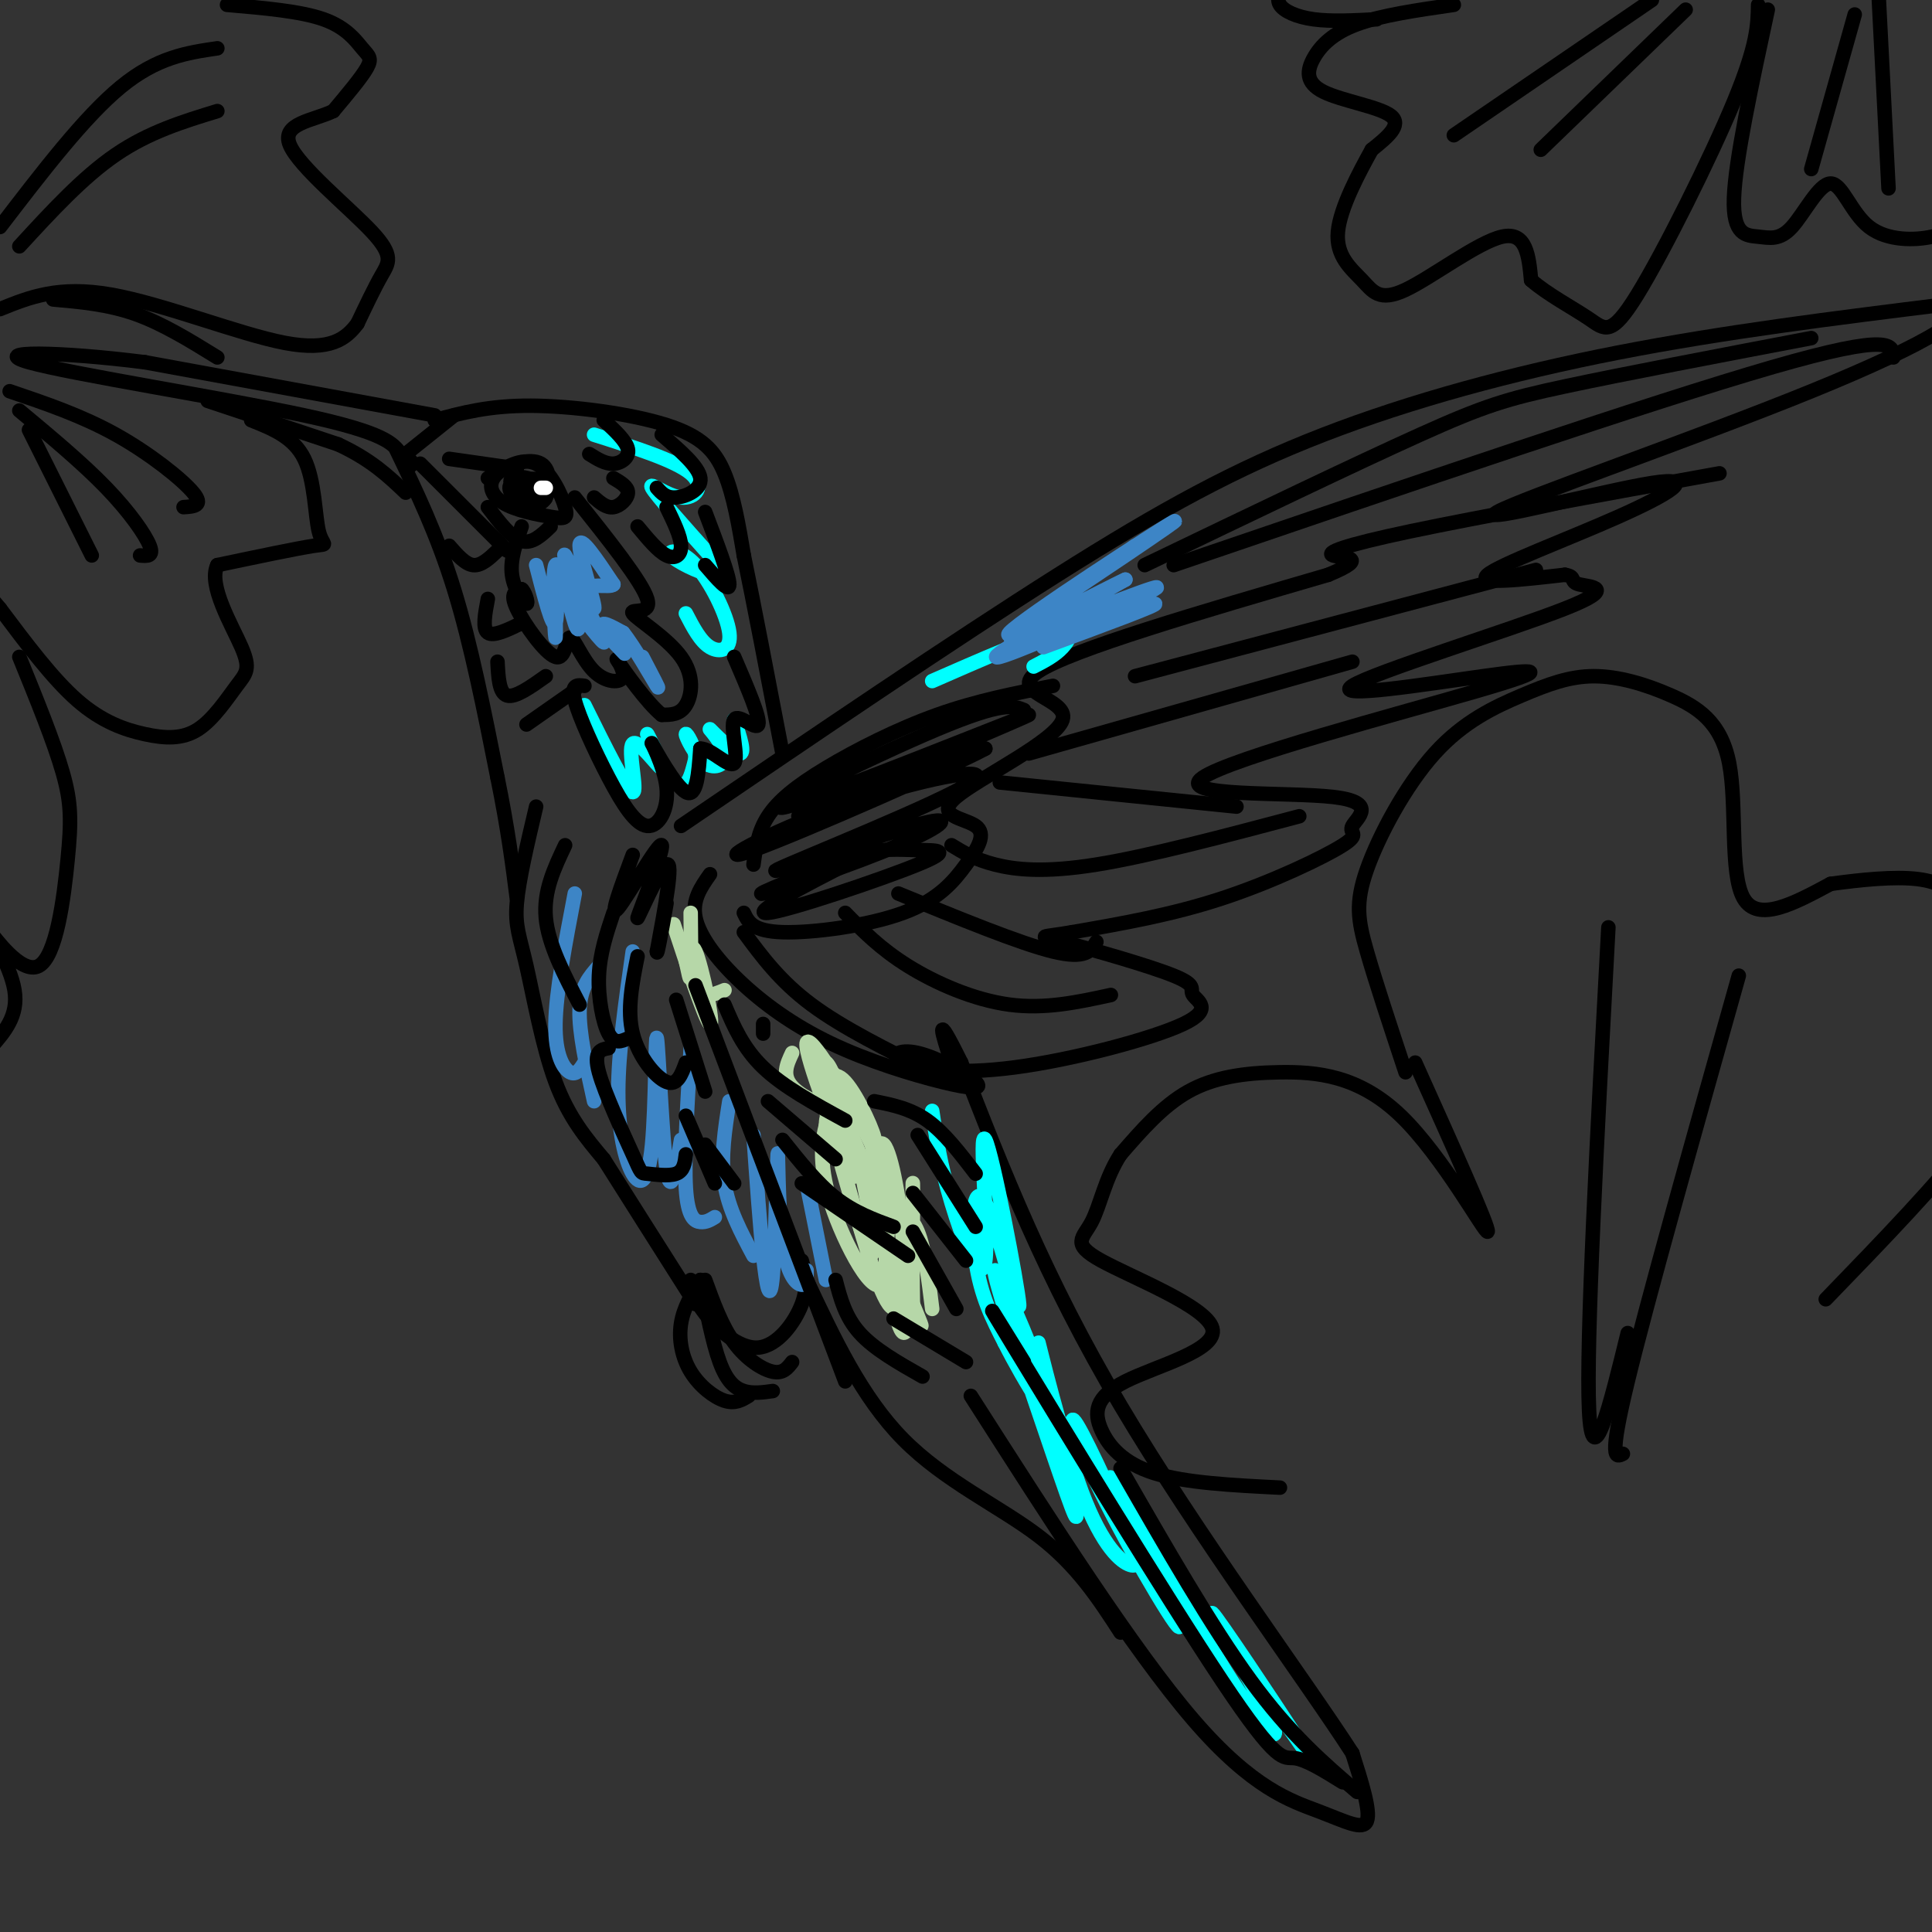 <svg viewBox='0 0 400 400' version='1.1' xmlns='http://www.w3.org/2000/svg' xmlns:xlink='http://www.w3.org/1999/xlink'><rect x="0" y="0" width="400" height="400" fill="#333333" stroke="none"/><g fill='none' stroke='#000000' stroke-width='3' stroke-linecap='round' stroke-linejoin='round'><path d='M90,86c0.000,0.000 -60.000,-11.000 -60,-11'/><path d='M30,75c-17.869,-2.262 -32.542,-2.417 -24,0c8.542,2.417 40.298,7.405 57,11c16.702,3.595 18.351,5.798 20,8'/><path d='M83,94c3.500,1.833 2.250,2.417 1,3'/><path d='M101,99c3.530,-2.213 7.060,-4.426 10,-3c2.940,1.426 5.289,6.491 6,9c0.711,2.509 -0.217,2.463 -3,2c-2.783,-0.463 -7.423,-1.342 -10,-3c-2.577,-1.658 -3.093,-4.094 -1,-6c2.093,-1.906 6.794,-3.282 9,-2c2.206,1.282 1.916,5.224 1,7c-0.916,1.776 -2.458,1.388 -4,1'/><path d='M109,104c-1.765,-1.034 -4.178,-4.120 -3,-5c1.178,-0.880 5.946,0.445 7,2c1.054,1.555 -1.607,3.341 -4,3c-2.393,-0.341 -4.517,-2.809 -3,-4c1.517,-1.191 6.674,-1.107 7,0c0.326,1.107 -4.181,3.235 -6,3c-1.819,-0.235 -0.951,-2.832 1,-3c1.951,-0.168 4.986,2.095 5,3c0.014,0.905 -2.993,0.453 -6,0'/><path d='M107,103c-1.000,-0.833 -0.500,-2.917 0,-5'/><path d='M90,87c5.619,-1.524 11.238,-3.048 20,-3c8.762,0.048 20.667,1.667 28,4c7.333,2.333 10.095,5.381 12,10c1.905,4.619 2.952,10.810 4,17'/><path d='M154,115c2.000,9.667 5.000,25.333 8,41'/><path d='M141,171c28.155,-19.143 56.310,-38.286 78,-52c21.690,-13.714 36.917,-22.000 55,-29c18.083,-7.000 39.024,-12.714 61,-17c21.976,-4.286 44.988,-7.143 68,-10'/><path d='M403,63c8.639,0.898 -3.764,8.145 -28,18c-24.236,9.855 -60.303,22.320 -65,25c-4.697,2.680 21.978,-4.426 32,-6c10.022,-1.574 3.390,2.384 -7,7c-10.390,4.616 -24.540,9.890 -27,12c-2.460,2.110 6.770,1.055 16,0'/><path d='M324,119c2.522,0.417 0.829,1.458 3,2c2.171,0.542 8.208,0.585 -3,5c-11.208,4.415 -39.661,13.202 -44,16c-4.339,2.798 15.435,-0.392 27,-2c11.565,-1.608 14.921,-1.634 -1,3c-15.921,4.634 -51.120,13.929 -57,18c-5.880,4.071 17.560,2.920 27,4c9.440,1.080 4.881,4.393 4,6c-0.881,1.607 1.917,1.510 -2,4c-3.917,2.490 -14.548,7.569 -25,11c-10.452,3.431 -20.726,5.216 -31,7'/><path d='M222,193c-6.605,1.160 -7.616,0.562 -2,2c5.616,1.438 17.859,4.914 23,7c5.141,2.086 3.181,2.784 4,4c0.819,1.216 4.417,2.950 -2,6c-6.417,3.050 -22.849,7.418 -35,9c-12.151,1.582 -20.022,0.380 -23,-1c-2.978,-1.380 -1.062,-2.936 3,-2c4.062,0.936 10.269,4.364 12,6c1.731,1.636 -1.014,1.480 -7,0c-5.986,-1.480 -15.213,-4.283 -23,-8c-7.787,-3.717 -14.135,-8.347 -19,-13c-4.865,-4.653 -8.247,-9.329 -9,-13c-0.753,-3.671 1.124,-6.335 3,-9'/><path d='M154,189c0.904,1.901 1.808,3.801 8,4c6.192,0.199 17.672,-1.304 25,-4c7.328,-2.696 10.505,-6.586 13,-10c2.495,-3.414 4.307,-6.351 2,-8c-2.307,-1.649 -8.732,-2.009 -4,-6c4.732,-3.991 20.620,-11.613 22,-16c1.380,-4.387 -11.749,-5.539 -5,-10c6.749,-4.461 33.374,-12.230 60,-20'/><path d='M275,119c9.321,-3.845 2.625,-3.458 1,-4c-1.625,-0.542 1.821,-2.012 16,-5c14.179,-2.988 39.089,-7.494 64,-12'/></g>
<g fill='none' stroke='#ffffff' stroke-width='3' stroke-linecap='round' stroke-linejoin='round'><path d='M113,101c0.000,0.000 -1.000,0.000 -1,0'/></g>
<g fill='none' stroke='#000000' stroke-width='3' stroke-linecap='round' stroke-linejoin='round'><path d='M87,96c0.000,0.000 18.000,18.000 18,18'/><path d='M93,95c0.000,0.000 14.000,2.000 14,2'/><path d='M119,103c6.967,8.732 13.933,17.464 15,21c1.067,3.536 -3.766,1.876 -3,3c0.766,1.124 7.129,5.033 10,9c2.871,3.967 2.249,7.990 1,10c-1.249,2.010 -3.124,2.005 -5,2'/><path d='M137,148c-2.949,-2.342 -7.823,-9.198 -9,-11c-1.177,-1.802 1.343,1.451 1,3c-0.343,1.549 -3.548,1.393 -6,-1c-2.452,-2.393 -4.152,-7.023 -5,-7c-0.848,0.023 -0.844,4.698 -3,4c-2.156,-0.698 -6.473,-6.771 -8,-10c-1.527,-3.229 -0.263,-3.615 1,-4'/><path d='M108,122c0.583,0.298 1.542,3.042 1,3c-0.542,-0.042 -2.583,-2.869 -3,-6c-0.417,-3.131 0.792,-6.565 2,-10'/><path d='M101,105c2.417,3.167 4.833,6.333 7,7c2.167,0.667 4.083,-1.167 6,-3'/><path d='M82,93c4.250,8.833 8.500,17.667 12,29c3.500,11.333 6.250,25.167 9,39'/><path d='M103,161c2.167,10.667 3.083,17.833 4,25'/><path d='M111,167c-1.798,7.601 -3.595,15.202 -4,20c-0.405,4.798 0.583,6.792 2,13c1.417,6.208 3.262,16.631 6,24c2.738,7.369 6.369,11.685 10,16'/><path d='M125,240c4.833,7.667 11.917,18.833 19,30'/><path d='M145,265c-1.738,2.857 -3.476,5.714 -4,9c-0.524,3.286 0.167,7.000 2,10c1.833,3.000 4.810,5.286 7,6c2.190,0.714 3.595,-0.143 5,-1'/><path d='M145,265c1.267,6.511 2.533,13.022 4,17c1.467,3.978 3.133,5.422 5,6c1.867,0.578 3.933,0.289 6,0'/><path d='M146,265c1.733,4.778 3.467,9.556 6,13c2.533,3.444 5.867,5.556 8,6c2.133,0.444 3.067,-0.778 4,-2'/><path d='M143,265c0.292,1.952 0.583,3.905 3,7c2.417,3.095 6.958,7.333 11,7c4.042,-0.333 7.583,-5.238 9,-9c1.417,-3.762 0.708,-6.381 0,-9'/><path d='M167,265c5.711,12.156 11.422,24.311 20,33c8.578,8.689 20.022,13.911 28,20c7.978,6.089 12.489,13.044 17,20'/><path d='M201,289c16.815,26.310 33.631,52.619 46,67c12.369,14.381 20.292,16.833 26,19c5.708,2.167 9.202,4.048 10,2c0.798,-2.048 -1.101,-8.024 -3,-14'/><path d='M280,363c-9.667,-15.022 -32.333,-45.578 -48,-72c-15.667,-26.422 -24.333,-48.711 -33,-71'/><path d='M199,220c-5.833,-11.833 -3.917,-5.917 -2,0'/><path d='M218,142c-7.881,1.530 -15.762,3.060 -24,6c-8.238,2.940 -16.833,7.292 -23,11c-6.167,3.708 -9.905,6.774 -12,10c-2.095,3.226 -2.548,6.613 -3,10'/><path d='M212,147c-2.156,-0.877 -4.313,-1.754 -18,4c-13.687,5.754 -38.906,18.140 -31,16c7.906,-2.140 48.936,-18.807 50,-19c1.064,-0.193 -37.839,16.088 -46,20c-8.161,3.912 14.419,-4.544 37,-13'/><path d='M204,155c-5.596,3.121 -38.086,17.424 -48,21c-9.914,3.576 2.748,-3.573 18,-9c15.252,-5.427 33.094,-9.131 27,-5c-6.094,4.131 -36.125,16.099 -40,18c-3.875,1.901 18.405,-6.264 28,-9c9.595,-2.736 6.506,-0.044 -3,4c-9.506,4.044 -25.430,9.441 -28,10c-2.570,0.559 8.215,-3.721 19,-8'/><path d='M177,177c5.332,-1.451 9.161,-1.080 13,-1c3.839,0.080 7.687,-0.132 0,3c-7.687,3.132 -26.911,9.609 -31,10c-4.089,0.391 6.955,-5.305 18,-11'/><path d='M318,118c0.000,0.000 -83.000,22.000 -83,22'/><path d='M392,74c-0.083,-2.583 -0.167,-5.167 -25,2c-24.833,7.167 -74.417,24.083 -124,41'/><path d='M375,70c-19.467,3.711 -38.933,7.422 -51,10c-12.067,2.578 -16.733,4.022 -30,10c-13.267,5.978 -35.133,16.489 -57,27'/><path d='M280,137c0.000,0.000 -67.000,19.000 -67,19'/><path d='M256,167c0.000,0.000 -49.000,-5.000 -49,-5'/><path d='M269,169c-15.600,4.133 -31.200,8.267 -42,10c-10.800,1.733 -16.800,1.067 -21,0c-4.200,-1.067 -6.600,-2.533 -9,-4'/><path d='M227,195c-1.083,1.833 -2.167,3.667 -9,2c-6.833,-1.667 -19.417,-6.833 -32,-12'/><path d='M230,206c-6.822,1.489 -13.644,2.978 -21,2c-7.356,-0.978 -15.244,-4.422 -21,-8c-5.756,-3.578 -9.378,-7.289 -13,-11'/><path d='M193,222c-9.250,-4.583 -18.500,-9.167 -25,-14c-6.500,-4.833 -10.250,-9.917 -14,-15'/></g>
<g fill='none' stroke='#00ffff' stroke-width='3' stroke-linecap='round' stroke-linejoin='round'><path d='M121,146c4.444,8.972 8.888,17.944 10,18c1.112,0.056 -1.108,-8.806 0,-10c1.108,-1.194 5.544,5.278 6,5c0.456,-0.278 -3.070,-7.306 -3,-7c0.070,0.306 3.734,7.944 6,10c2.266,2.056 3.133,-1.472 4,-5'/><path d='M144,157c0.008,-2.274 -1.971,-5.457 -2,-5c-0.029,0.457 1.893,4.556 4,6c2.107,1.444 4.400,0.232 4,-2c-0.400,-2.232 -3.492,-5.486 -3,-5c0.492,0.486 4.569,4.710 6,5c1.431,0.290 0.215,-3.355 -1,-7'/><path d='M123,90c8.429,2.673 16.857,5.345 20,8c3.143,2.655 1.000,5.292 -2,5c-3.000,-0.292 -6.857,-3.512 -6,-2c0.857,1.512 6.429,7.756 12,14'/><path d='M147,115c2.389,3.291 2.363,4.519 0,4c-2.363,-0.519 -7.061,-2.786 -8,-4c-0.939,-1.214 1.882,-1.377 5,2c3.118,3.377 6.532,10.294 7,14c0.468,3.706 -2.009,4.202 -4,3c-1.991,-1.202 -3.495,-4.101 -5,-7'/><path d='M193,141c10.200,-4.467 20.400,-8.933 25,-10c4.600,-1.067 3.600,1.267 2,3c-1.600,1.733 -3.800,2.867 -6,4'/><path d='M193,230c0.828,5.586 1.655,11.171 4,19c2.345,7.829 6.207,17.900 7,12c0.793,-5.900 -1.484,-27.772 0,-25c1.484,2.772 6.728,30.186 7,34c0.272,3.814 -4.427,-15.973 -7,-21c-2.573,-5.027 -3.021,4.707 -2,12c1.021,7.293 3.510,12.147 6,17'/><path d='M208,278c4.089,8.099 11.311,19.848 10,14c-1.311,-5.848 -11.157,-29.292 -12,-29c-0.843,0.292 7.316,24.319 12,38c4.684,13.681 5.893,17.014 4,8c-1.893,-9.014 -6.889,-30.375 -7,-31c-0.111,-0.625 4.662,19.486 9,31c4.338,11.514 8.239,14.433 10,15c1.761,0.567 1.380,-1.216 1,-3'/><path d='M235,321c-2.593,-6.734 -9.575,-22.068 -12,-26c-2.425,-3.932 -0.293,3.538 6,16c6.293,12.462 16.749,29.918 15,25c-1.749,-4.918 -15.702,-32.209 -14,-30c1.702,2.209 19.058,33.917 23,41c3.942,7.083 -5.529,-10.458 -15,-28'/><path d='M238,319c0.774,1.284 10.210,18.493 17,29c6.790,10.507 10.933,14.311 8,8c-2.933,-6.311 -12.944,-22.738 -12,-22c0.944,0.738 12.841,18.639 17,25c4.159,6.361 0.579,1.180 -3,-4'/></g>
<g fill='none' stroke='#b6d7a8' stroke-width='3' stroke-linecap='round' stroke-linejoin='round'><path d='M164,218c-1.085,2.316 -2.170,4.633 0,7c2.170,2.367 7.596,4.785 9,3c1.404,-1.785 -1.215,-7.772 -2,-8c-0.785,-0.228 0.265,5.304 1,8c0.735,2.696 1.156,2.558 2,2c0.844,-0.558 2.112,-1.535 1,-4c-1.112,-2.465 -4.603,-6.419 -4,-5c0.603,1.419 5.302,8.209 10,15'/><path d='M181,236c0.494,-0.426 -3.271,-8.990 -6,-12c-2.729,-3.010 -4.424,-0.464 -2,7c2.424,7.464 8.965,19.848 8,16c-0.965,-3.848 -9.435,-23.926 -10,-21c-0.565,2.926 6.776,28.856 9,33c2.224,4.144 -0.671,-13.500 -3,-22c-2.329,-8.500 -4.094,-7.857 -5,-7c-0.906,0.857 -0.953,1.929 -1,3'/><path d='M171,233c-0.644,2.542 -1.755,7.397 1,16c2.755,8.603 9.377,20.954 11,16c1.623,-4.954 -1.754,-27.214 -4,-34c-2.246,-6.786 -3.360,1.903 -4,6c-0.640,4.097 -0.807,3.602 1,10c1.807,6.398 5.586,19.688 8,23c2.414,3.312 3.462,-3.356 3,-12c-0.462,-8.644 -2.433,-19.265 -4,-21c-1.567,-1.735 -2.730,5.418 -1,14c1.730,8.582 6.351,18.595 8,22c1.649,3.405 0.324,0.203 -1,-3'/><path d='M189,270c-0.158,-7.997 -0.054,-26.490 0,-25c0.054,1.490 0.059,22.963 -1,29c-1.059,6.037 -3.181,-3.361 -4,-10c-0.819,-6.639 -0.336,-10.518 1,-12c1.336,-1.482 3.525,-0.566 5,3c1.475,3.566 2.238,9.783 3,16'/><path d='M173,224c-1.633,1.820 -3.267,3.640 -1,9c2.267,5.360 8.433,14.259 11,16c2.567,1.741 1.533,-3.678 -3,-13c-4.533,-9.322 -12.567,-22.548 -13,-20c-0.433,2.548 6.733,20.871 9,26c2.267,5.129 -0.367,-2.935 -3,-11'/><path d='M150,205c-2.386,0.986 -4.772,1.971 -6,-1c-1.228,-2.971 -1.298,-9.900 0,-7c1.298,2.900 3.965,15.627 3,15c-0.965,-0.627 -5.561,-14.608 -7,-19c-1.439,-4.392 0.281,0.804 2,6'/><path d='M142,199c0.533,2.178 0.867,4.622 1,3c0.133,-1.622 0.067,-7.311 0,-13'/></g>
<g fill='none' stroke='#3d85c6' stroke-width='3' stroke-linecap='round' stroke-linejoin='round'><path d='M111,117c1.699,6.604 3.397,13.209 4,12c0.603,-1.209 0.109,-10.230 0,-9c-0.109,1.230 0.167,12.711 0,12c-0.167,-0.711 -0.776,-13.615 0,-15c0.776,-1.385 2.936,8.747 4,12c1.064,3.253 1.032,-0.374 1,-4'/><path d='M120,125c-0.959,-3.783 -3.855,-11.241 -3,-10c0.855,1.241 5.461,11.180 6,11c0.539,-0.180 -2.989,-10.480 -3,-13c-0.011,-2.520 3.494,2.740 7,8'/><path d='M127,121c-0.665,0.904 -5.829,-0.835 -6,2c-0.171,2.835 4.650,10.246 4,10c-0.650,-0.246 -6.772,-8.148 -6,-8c0.772,0.148 8.439,8.348 10,10c1.561,1.652 -2.982,-3.242 -4,-5c-1.018,-1.758 1.491,-0.379 4,1'/><path d='M129,131c2.311,2.867 6.089,9.533 7,11c0.911,1.467 -1.044,-2.267 -3,-6'/><path d='M216,134c12.385,-4.556 24.770,-9.111 23,-9c-1.770,0.111 -17.695,4.889 -25,7c-7.305,2.111 -5.989,1.556 3,-2c8.989,-3.556 25.651,-10.111 22,-8c-3.651,2.111 -27.615,12.889 -32,14c-4.385,1.111 10.807,-7.444 26,-16'/><path d='M233,120c-3.927,1.719 -26.743,14.018 -24,11c2.743,-3.018 31.046,-21.351 34,-23c2.954,-1.649 -19.442,13.386 -25,17c-5.558,3.614 5.721,-4.193 17,-12'/><path d='M119,185c-1.956,10.244 -3.911,20.489 -4,27c-0.089,6.511 1.689,9.289 3,10c1.311,0.711 2.156,-0.644 3,-2'/><path d='M124,200c-1.917,2.167 -3.833,4.333 -4,9c-0.167,4.667 1.417,11.833 3,19'/><path d='M131,197c-1.491,10.388 -2.983,20.777 -3,29c-0.017,8.223 1.440,14.281 3,17c1.560,2.719 3.222,2.100 4,-6c0.778,-8.100 0.671,-23.681 1,-22c0.329,1.681 1.094,20.623 2,27c0.906,6.377 1.953,0.188 3,-6'/><path d='M143,217c-0.689,11.444 -1.378,22.889 -1,29c0.378,6.111 1.822,6.889 3,7c1.178,0.111 2.089,-0.444 3,-1'/><path d='M151,228c-0.917,5.833 -1.833,11.667 -1,17c0.833,5.333 3.417,10.167 6,15'/><path d='M156,235c0.649,9.229 1.298,18.458 2,25c0.702,6.542 1.456,10.397 2,4c0.544,-6.397 0.878,-23.044 1,-25c0.122,-1.956 0.033,10.781 1,18c0.967,7.219 2.991,8.920 4,9c1.009,0.080 1.005,-1.460 1,-3'/><path d='M167,245c0.000,0.000 4.000,20.000 4,20'/></g>
<g fill='none' stroke='#000000' stroke-width='3' stroke-linecap='round' stroke-linejoin='round'><path d='M212,282c-5.321,-8.625 -10.643,-17.250 -2,-3c8.643,14.250 31.250,51.375 43,69c11.750,17.625 12.643,15.750 15,16c2.357,0.250 6.179,2.625 10,5'/><path d='M232,304c9.417,16.417 18.833,32.833 27,44c8.167,11.167 15.083,17.083 22,23'/><path d='M144,204c0.000,0.000 31.000,82.000 31,82'/><path d='M84,94c0.000,0.000 10.000,-8.000 10,-8'/><path d='M93,113c1.667,1.917 3.333,3.833 5,4c1.667,0.167 3.333,-1.417 5,-3'/><path d='M101,124c-0.583,3.083 -1.167,6.167 0,7c1.167,0.833 4.083,-0.583 7,-2'/><path d='M103,137c0.167,3.250 0.333,6.500 2,7c1.667,0.500 4.833,-1.750 8,-4'/><path d='M109,150c0.000,0.000 10.000,-7.000 10,-7'/><path d='M125,87c2.333,2.156 4.667,4.311 5,6c0.333,1.689 -1.333,2.911 -3,3c-1.667,0.089 -3.333,-0.956 -5,-2'/><path d='M127,99c1.511,0.889 3.022,1.778 3,3c-0.022,1.222 -1.578,2.778 -3,3c-1.422,0.222 -2.711,-0.889 -4,-2'/><path d='M137,90c3.844,3.311 7.689,6.622 8,9c0.311,2.378 -2.911,3.822 -5,4c-2.089,0.178 -3.044,-0.911 -4,-2'/><path d='M138,105c1.467,3.022 2.933,6.044 3,8c0.067,1.956 -1.267,2.844 -3,2c-1.733,-0.844 -3.867,-3.422 -6,-6'/><path d='M146,106c2.500,6.583 5.000,13.167 5,15c0.000,1.833 -2.500,-1.083 -5,-4'/><path d='M121,142c-1.438,-0.202 -2.876,-0.404 -2,3c0.876,3.404 4.066,10.413 7,16c2.934,5.587 5.612,9.751 8,10c2.388,0.249 4.485,-3.418 4,-8c-0.485,-4.582 -3.554,-10.080 -3,-9c0.554,1.080 4.730,8.737 7,10c2.270,1.263 2.635,-3.869 3,-9'/><path d='M145,155c2.145,-0.107 6.008,4.126 7,3c0.992,-1.126 -0.887,-7.611 0,-9c0.887,-1.389 4.539,2.317 5,1c0.461,-1.317 -2.270,-7.659 -5,-14'/><path d='M131,177c-2.490,6.692 -4.979,13.384 -3,11c1.979,-2.384 8.427,-13.845 9,-13c0.573,0.845 -4.730,13.997 -5,15c-0.270,1.003 4.494,-10.142 6,-11c1.506,-0.858 -0.247,8.571 -2,18'/><path d='M136,197c0.000,1.333 1.000,-4.333 2,-10'/><path d='M117,175c-2.250,4.750 -4.500,9.500 -4,15c0.500,5.500 3.750,11.750 7,18'/><path d='M127,189c-1.400,4.178 -2.800,8.356 -3,13c-0.200,4.644 0.800,9.756 2,12c1.200,2.244 2.600,1.622 4,1'/><path d='M132,198c-1.111,5.556 -2.222,11.111 -1,16c1.222,4.889 4.778,9.111 7,10c2.222,0.889 3.111,-1.556 4,-4'/><path d='M140,207c0.000,0.000 6.000,19.000 6,19'/><path d='M126,217c-1.592,0.303 -3.183,0.606 -2,5c1.183,4.394 5.142,12.879 7,17c1.858,4.121 1.616,3.879 3,4c1.384,0.121 4.396,0.606 6,0c1.604,-0.606 1.802,-2.303 2,-4'/><path d='M142,231c0.000,0.000 6.000,14.000 6,14'/><path d='M146,237c0.000,0.000 6.000,8.000 6,8'/><path d='M158,212c0.000,0.000 0.000,2.000 0,2'/><path d='M150,208c1.917,4.500 3.833,9.000 8,13c4.167,4.000 10.583,7.500 17,11'/><path d='M159,228c0.000,0.000 14.000,12.000 14,12'/><path d='M162,236c3.583,4.500 7.167,9.000 11,12c3.833,3.000 7.917,4.500 12,6'/><path d='M166,245c0.000,0.000 22.000,15.000 22,15'/><path d='M181,228c3.750,0.750 7.500,1.500 11,4c3.500,2.500 6.750,6.750 10,11'/><path d='M190,235c0.000,0.000 12.000,19.000 12,19'/><path d='M189,247c0.000,0.000 11.000,14.000 11,14'/><path d='M189,255c0.000,0.000 9.000,16.000 9,16'/><path d='M173,265c1.000,3.833 2.000,7.667 5,11c3.000,3.333 8.000,6.167 13,9'/><path d='M185,273c0.000,0.000 15.000,9.000 15,9'/><path d='M43,83c0.000,0.000 27.000,9.000 27,9'/><path d='M70,92c6.833,3.167 10.417,6.583 14,10'/><path d='M47,1c7.619,0.655 15.238,1.310 20,3c4.762,1.690 6.667,4.417 8,6c1.333,1.583 2.095,2.024 1,4c-1.095,1.976 -4.048,5.488 -7,9'/><path d='M69,23c-4.104,1.998 -10.863,2.494 -9,7c1.863,4.506 12.348,13.021 17,18c4.652,4.979 3.472,6.423 2,9c-1.472,2.577 -3.236,6.289 -5,10'/><path d='M74,67c-2.298,3.083 -5.542,5.792 -15,4c-9.458,-1.792 -25.131,-8.083 -36,-10c-10.869,-1.917 -16.935,0.542 -23,3'/><path d='M4,51c6.583,-7.167 13.167,-14.333 20,-19c6.833,-4.667 13.917,-6.833 21,-9'/><path d='M0,47c8.750,-11.417 17.500,-22.833 25,-29c7.500,-6.167 13.750,-7.083 20,-8'/><path d='M11,62c5.667,0.500 11.333,1.000 17,3c5.667,2.000 11.333,5.500 17,9'/><path d='M52,87c4.399,1.750 8.798,3.500 11,8c2.202,4.500 2.208,11.750 3,15c0.792,3.250 2.369,2.500 -1,3c-3.369,0.500 -11.685,2.250 -20,4'/><path d='M45,117c-1.995,4.122 3.016,12.427 5,17c1.984,4.573 0.940,5.413 -1,8c-1.940,2.587 -4.778,6.920 -8,9c-3.222,2.080 -6.829,1.906 -11,1c-4.171,-0.906 -8.906,-2.545 -14,-7c-5.094,-4.455 -10.547,-11.728 -16,-19'/><path d='M0,126c-3.500,-4.167 -4.250,-5.083 -5,-6'/><path d='M2,81c7.467,2.533 14.933,5.067 22,9c7.067,3.933 13.733,9.267 16,12c2.267,2.733 0.133,2.867 -2,3'/><path d='M4,85c6.556,5.467 13.111,10.933 18,16c4.889,5.067 8.111,9.733 9,12c0.889,2.267 -0.556,2.133 -2,2'/><path d='M6,89c0.000,0.000 13.000,26.000 13,26'/><path d='M4,136c3.603,8.850 7.205,17.700 9,24c1.795,6.300 1.782,10.050 1,18c-0.782,7.950 -2.333,20.100 -6,22c-3.667,1.900 -9.449,-6.450 -10,-7c-0.551,-0.550 4.128,6.700 5,12c0.872,5.300 -2.064,8.650 -5,12'/><path d='M-2,217c-2.956,2.800 -7.844,3.800 -10,3c-2.156,-0.800 -1.578,-3.400 -1,-6'/><path d='M301,1c-7.491,1.081 -14.982,2.163 -20,4c-5.018,1.837 -7.561,4.431 -9,7c-1.439,2.569 -1.772,5.115 2,7c3.772,1.885 11.649,3.110 14,5c2.351,1.890 -0.825,4.445 -4,7'/><path d='M284,31c-2.442,4.414 -6.547,11.948 -7,17c-0.453,5.052 2.744,7.622 5,10c2.256,2.378 3.569,4.563 9,2c5.431,-2.563 14.980,-9.875 20,-11c5.020,-1.125 5.510,3.938 6,9'/><path d='M317,58c3.343,2.933 8.700,5.766 12,8c3.300,2.234 4.542,3.871 10,-5c5.458,-8.871 15.131,-28.249 20,-40c4.869,-11.751 4.935,-15.876 5,-20'/><path d='M349,2c0.000,0.000 -30.000,29.000 -30,29'/><path d='M342,0c0.000,0.000 -41.000,28.000 -41,28'/><path d='M366,2c-3.367,15.608 -6.734,31.216 -7,39c-0.266,7.784 2.568,7.745 5,8c2.432,0.255 4.462,0.805 7,-2c2.538,-2.805 5.583,-8.964 8,-9c2.417,-0.036 4.204,6.052 8,9c3.796,2.948 9.599,2.755 13,2c3.401,-0.755 4.400,-2.073 6,-6c1.600,-3.927 3.800,-10.464 6,-17'/><path d='M412,26c0.667,-4.167 -0.667,-6.083 -2,-8'/><path d='M389,0c0.000,0.000 2.000,39.000 2,39'/><path d='M384,3c0.000,0.000 -9.000,32.000 -9,32'/><path d='M285,4c-4.689,0.244 -9.378,0.489 -13,0c-3.622,-0.489 -6.178,-1.711 -7,-3c-0.822,-1.289 0.089,-2.644 1,-4'/><path d='M291,222c-3.077,-9.282 -6.155,-18.564 -8,-25c-1.845,-6.436 -2.458,-10.028 0,-17c2.458,-6.972 7.985,-17.326 14,-24c6.015,-6.674 12.516,-9.669 18,-12c5.484,-2.331 9.950,-3.997 15,-4c5.050,-0.003 10.683,1.659 16,4c5.317,2.341 10.316,5.361 12,14c1.684,8.639 0.053,22.897 3,28c2.947,5.103 10.474,1.052 18,-3'/><path d='M379,183c6.357,-0.878 13.251,-1.574 18,-1c4.749,0.574 7.353,2.416 10,5c2.647,2.584 5.338,5.909 7,11c1.662,5.091 2.293,11.948 2,18c-0.293,6.052 -1.512,11.301 -8,20c-6.488,8.699 -18.244,20.850 -30,33'/><path d='M293,220c7.750,17.226 15.499,34.453 15,35c-0.499,0.547 -9.247,-15.585 -18,-24c-8.753,-8.415 -17.510,-9.112 -25,-9c-7.490,0.112 -13.711,1.032 -19,4c-5.289,2.968 -9.644,7.984 -14,13'/><path d='M232,239c-3.201,4.885 -4.205,10.599 -6,14c-1.795,3.401 -4.383,4.490 2,8c6.383,3.510 21.735,9.440 23,14c1.265,4.560 -11.558,7.748 -18,11c-6.442,3.252 -6.504,6.568 -5,10c1.504,3.432 4.572,6.981 11,9c6.428,2.019 16.214,2.510 26,3'/><path d='M333,192c-2.333,43.000 -4.667,86.000 -4,100c0.667,14.000 4.333,-1.000 8,-16'/><path d='M360,202c-9.500,33.750 -19.000,67.500 -23,84c-4.000,16.500 -2.500,15.750 -1,15'/></g>
</svg>